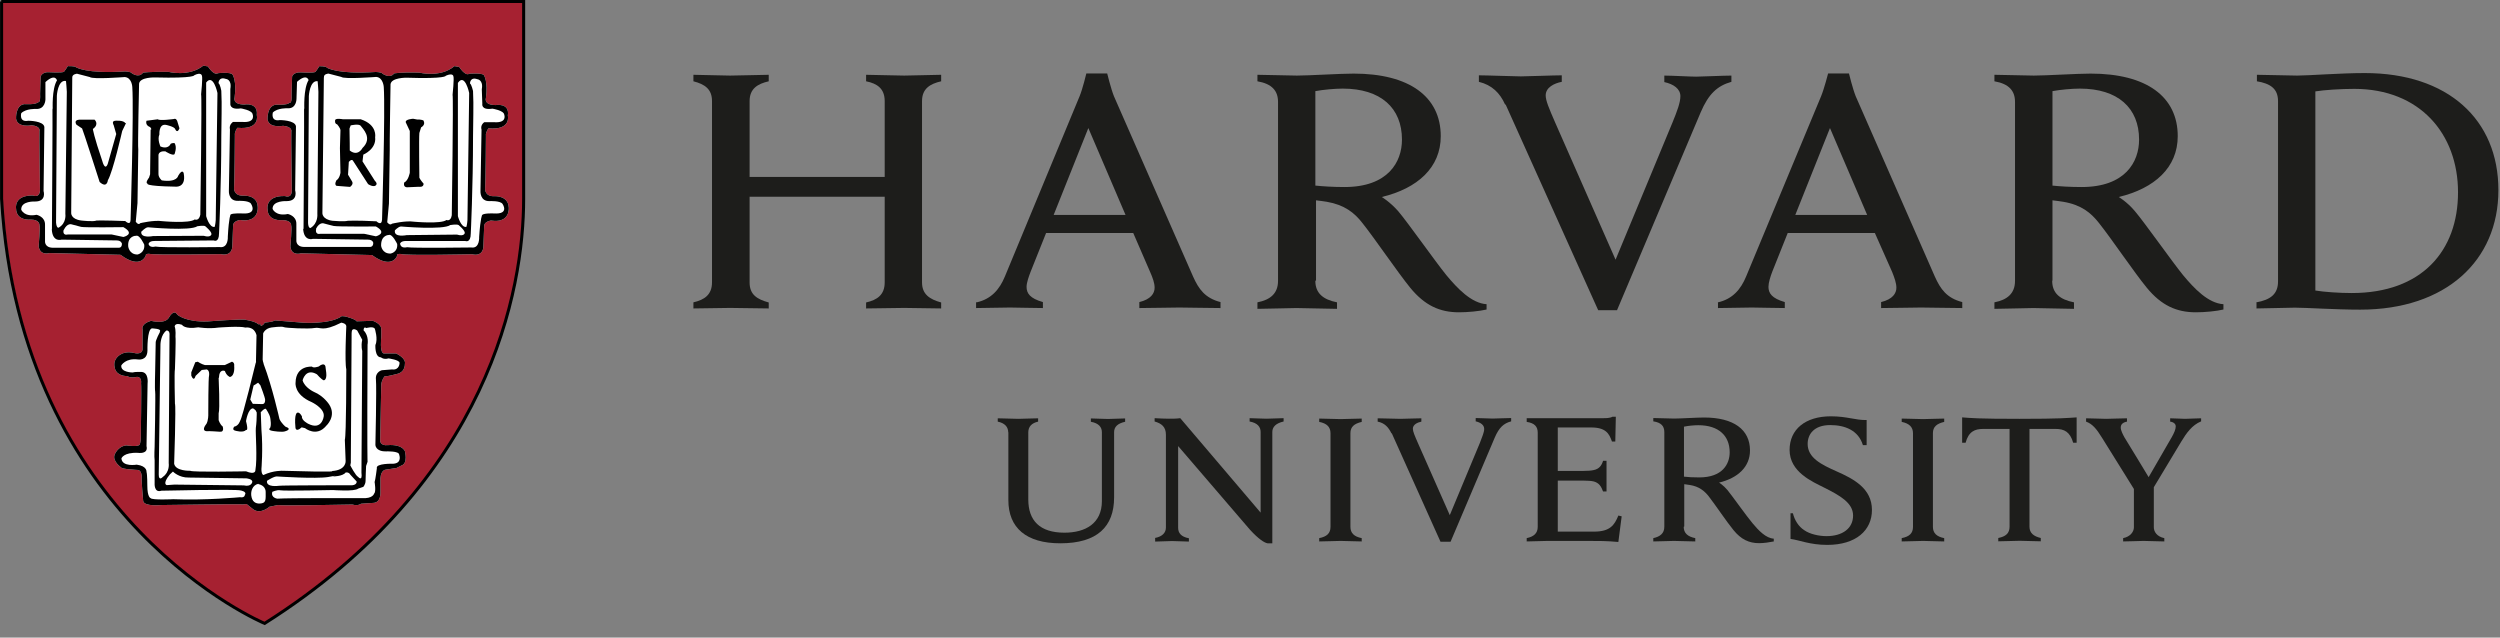 <?xml version="1.0" encoding="UTF-8"?>
<svg id="Layer_1" xmlns="http://www.w3.org/2000/svg" version="1.1" viewBox="0 0 188.2 48">
  <rect x="0" y="0" width="188.2" height="48" fill="#808080" stroke="none"/>
  <!-- Generator: Adobe Illustrator 30.0.0, SVG Export Plug-In . SVG Version: 2.1.1 Build 123)  -->
  <path d="M75.9,32.55c0-.4-.25-.7-.79-.81v-.25c.3,0,1.27.04,1.55.04.23,0,1.19-.04,1.49-.04v.25c-.49.11-.74.38-.74.81v5.05c0,1.59.87,2.5,2.72,2.5,1.59,0,2.82-.7,2.82-2.38v-5.18c0-.38-.23-.68-.83-.79v-.25c.21,0,1.02.04,1.29.04.23,0,1.08-.04,1.29-.04v.25c-.57.13-.83.38-.83.79v4.9c0,2.21-1.27,3.46-4.05,3.46-2.57,0-3.91-1.17-3.91-3.25v-5.11h-.02Z" fill="#1d1d1b"/>
  <path d="M86.94,40.5c.59-.11.83-.42.83-.79v-6.98c0-.59-.32-.85-.85-1v-.25c.3.02.81.04,1.08.04.23,0,.59,0,.85-.04l6.05,7.11v-6.07c0-.38-.23-.68-.83-.79v-.25c.21,0,1,.04,1.27.04.23,0,1.08-.04,1.29-.04v.25c-.57.13-.85.4-.85.79v8.38h-.36c-.23-.04-.66-.3-1.32-1.02l-5.41-6.3v6.15c0,.38.21.68.81.79v.25c-.21,0-1-.04-1.27-.04-.23,0-1.06.04-1.27.04v-.25l-.02-.02Z" fill="#1d1d1b"/>
  <path d="M134.72,38.64h.25c.13.53.43,1,.85,1.27.42.3,1.12.45,1.68.45,1.21,0,2-.59,2-1.55s-1-1.51-2.17-2.1c-.89-.45-2.61-1.17-2.61-2.84,0-1.55,1.19-2.53,3.1-2.53,1.25,0,1.85.3,2.7.28v1.89h-.28c-.34-1.12-1.36-1.51-2.46-1.51-1.23,0-1.7.7-1.7,1.42,0,1.04,1.02,1.55,2.17,2.06,1.29.57,2.67,1.29,2.67,2.91,0,1.53-1.19,2.63-3.37,2.63-1.29,0-2.08-.36-2.76-.45v-1.93h-.06Z" fill="#1d1d1b"/>
  <path d="M162.14,36.54v3.16c0,.32.23.7.79.81v.25c-.3,0-1.27-.04-1.57-.04-.23,0-1.19.04-1.53.04v-.25c.55-.11.81-.49.81-.81v-3.01M160.71,36.92l-2.46-3.95c-.43-.7-.74-1.06-1.21-1.23v-.25c.34,0,1.25.04,1.51.04.23,0,1.21-.04,1.57-.04v.25c-.32.06-.47.21-.47.45,0,.21.15.49.27.72.15.23,1.83,3.01,1.83,3.01l1.74-3.01c.17-.3.3-.59.3-.81,0-.17-.13-.32-.42-.36v-.25c.3,0,.91.04,1.12.04s.91-.04,1.21-.04v.23c-.68.28-1.1.87-1.51,1.55l-2.25,3.74" fill="#1d1d1b"/>
  <path d="M114.94,31.48h5.77c.17,0,.49,0,.68-.11h.25l-.04,1.87h-.25c-.21-.59-.45-1.06-1.57-1.06h-2.51v3.27h1.93c.27,0,.61-.02.76-.06.42-.08.61-.34.72-.7h.26v2.31h-.26c-.13-.36-.3-.66-.72-.76-.15-.04-.49-.06-.76-.06h-1.93v3.84h2.74c1.19,0,1.53-.49,1.82-1.21l.25.06-.25,1.93c-.89-.08-1.42-.08-2.42-.08h-2.89c-.28,0-1.29.04-1.59.04v-.25c.53-.11.83-.36.83-.85v-7.09c0-.45-.23-.72-.83-.81v-.28Z" fill="#1d1d1b"/>
  <path d="M100.16,32.61c0-.47-.28-.74-.85-.85v-.25c.32,0,1.32.04,1.61.04.25,0,1.27-.04,1.59-.04v.25c-.55.13-.85.36-.85.85v7.05c0,.47.28.74.85.85v.25c-.32,0-1.29-.04-1.59-.04-.25,0-1.29.04-1.61.04v-.25c.57-.11.85-.36.85-.85v-7.05Z" fill="#1d1d1b"/>
  <path d="M144.01,32.61c0-.47-.3-.74-.85-.85v-.25c.32,0,1.32.04,1.61.04.25,0,1.27-.04,1.59-.04v.25c-.55.13-.85.36-.85.85v7.05c0,.47.28.74.85.85v.25c-.32,0-1.29-.04-1.59-.04-.26,0-1.3.04-1.61.04v-.25c.57-.11.85-.36.85-.85v-7.05Z" fill="#1d1d1b"/>
  <path d="M152.04,31.53c-3.16,0-3.67-.06-4.33-.11v1.91h.26c.23-.85.7-1.04,1.32-1.04h1.99v7.36c0,.49-.28.74-.85.85v.25c.32,0,1.36-.04,1.61-.04.3,0,1.27.04,1.59.04v-.25c-.55-.13-.85-.38-.85-.85v-7.36h1.97c.64,0,1.08.21,1.32,1.04h.26v-1.91c-.64.04-1.15.11-4.31.11" fill="#1d1d1b"/>
  <path d="M126.75,35.88c.3.04.72.06,1.17.06,1.74,0,2.29-1,2.29-1.89,0-1.25-.83-2.04-2.36-2.04-.32,0-.76.04-1.08.11v3.76h-.02ZM126.75,39.66c0,.47.3.74.87.85v.25c-.32,0-1.32-.04-1.61-.04-.25,0-1.23.04-1.55.04v-.25c.51-.11.83-.36.83-.85v-7.13c0-.45-.23-.72-.83-.81v-.25c.32,0,1.3.04,1.57.04.45,0,1.74-.08,2.25-.08,2.23,0,3.46.91,3.46,2.48,0,1.23-.91,2.08-2.33,2.42,0,0,.32.19.64.57.38.47,1.44,1.97,1.89,2.5.44.53,1,1.12,1.59,1.15v.21c-.3.06-.74.13-1.1.13-.76,0-1.36-.28-1.93-.98-.51-.62-1.36-1.89-1.87-2.55-.32-.4-.72-.74-1.42-.85-.15-.02-.28-.04-.42-.06v3.18l-.02.02Z" fill="#1d1d1b"/>
  <path d="M104.75,32.63c-.21-.45-.51-.79-1.04-.89v-.25c.34,0,1.46.04,1.72.04.23,0,1.23-.04,1.57-.04v.25c-.3.06-.64.23-.64.53,0,.21.13.51.38,1.08l2.4,5.43,2.27-5.45c.17-.45.32-.79.32-1.04,0-.3-.28-.49-.64-.57v-.25c.3,0,1.04.04,1.27.04.21,0,1.08-.04,1.4-.04v.25c-.57.15-.91.47-1.23,1.21l-3.33,7.85h-.76l-3.67-8.17-.02.02Z" fill="#1d1d1b"/>
  <path d="M113.3,7.86c-.38-.85-.98-1.46-1.97-1.7v-.49c.62,0,2.7.08,3.16.08s2.44-.08,3.08-.08v.49c-.57.11-1.21.42-1.21,1.02,0,.4.25.98.72,2.06l4.54,10.31,4.29-10.34c.34-.83.59-1.49.59-1.97,0-.55-.51-.91-1.21-1.06v-.49c.57,0,1.95.08,2.4.08.4,0,2.04-.08,2.65-.08v.47c-1.06.3-1.72.91-2.31,2.29l-6.3,14.9h-1.42l-6.96-15.47-.04-.02Z" fill="#1d1d1b"/>
  <path d="M52.2,22.76c.83-.19,1.4-.57,1.4-1.51V7.61c0-.89-.53-1.27-1.4-1.49v-.49c.42,0,2.29.06,2.76.06.53,0,2.48-.06,2.91-.06v.49c-.83.19-1.44.55-1.44,1.49v5.71h10.17v-5.71c0-.93-.55-1.32-1.4-1.49v-.49c.42,0,2.36.06,2.87.06.45,0,2.36-.06,2.78-.06v.49c-.83.19-1.44.55-1.44,1.49v13.65c0,.89.57,1.27,1.44,1.51v.45c-.42,0-2.33-.04-2.78-.04-.53,0-2.44.04-2.87.04v-.45c.83-.19,1.4-.57,1.4-1.51v-6.45h-10.17v6.45c0,.93.57,1.27,1.44,1.51v.45c-.42,0-2.38-.04-2.91-.04-.45,0-2.31.04-2.76.04v-.45Z" fill="#1d1d1b"/>
  <path d="M174.3,21.87c.64.11,1.82.19,2.74.19,5.26,0,8-3.16,8-7.58s-2.89-7.79-7.81-7.79c-1,0-2.25.08-2.93.19v15.01-.02ZM169.86,22.76c1.06-.19,1.63-.62,1.63-1.57V7.61c0-.93-.57-1.32-1.59-1.49v-.49c.59,0,2.5.06,3.03.06.85,0,3.25-.19,5.09-.19,6.26,0,10.06,3.5,10.06,8.81s-3.95,9-10.4,9c-1.87,0-4.08-.15-4.92-.15-.53,0-2.31.06-2.89.06v-.49l-.02.02Z" fill="#1d1d1b"/>
  <path d="M99.02,13.97c.55.06,1.38.11,2.19.11,3.29,0,4.33-1.89,4.33-3.57,0-2.38-1.59-3.84-4.46-3.84-.6,0-1.46.08-2.06.19v7.11ZM99.02,21.15c0,.91.57,1.4,1.63,1.61v.49c-.59,0-2.5-.06-3.06-.06-.47,0-2.33.06-2.93.06v-.49c.98-.19,1.55-.68,1.55-1.61V7.67c0-.83-.45-1.36-1.55-1.55v-.49c.59,0,2.44.06,2.97.06.87,0,3.29-.15,4.27-.15,4.2,0,6.56,1.74,6.56,4.71,0,2.36-1.74,3.93-4.44,4.58,0,0,.61.36,1.23,1.06.74.87,2.8,3.8,3.63,4.82.83,1,1.89,2.12,3.03,2.19v.4c-.55.13-1.42.21-2.08.21-1.44,0-2.57-.51-3.67-1.85-.95-1.17-2.63-3.65-3.59-4.86-.61-.79-1.36-1.38-2.69-1.61-.28-.04-.51-.08-.81-.11v6.05h-.06Z" fill="#1d1d1b"/>
  <path d="M154.49,13.97c.57.06,1.38.11,2.21.11,3.29,0,4.33-1.89,4.33-3.57,0-2.38-1.59-3.84-4.46-3.84-.59,0-1.46.08-2.06.19v7.11h-.02ZM154.49,21.15c0,.91.57,1.4,1.64,1.61v.49c-.6,0-2.51-.06-3.06-.06-.47,0-2.33.06-2.93.06v-.49c.98-.19,1.55-.68,1.55-1.61V7.67c0-.83-.45-1.36-1.55-1.55v-.49c.59,0,2.44.06,2.97.06.87,0,3.31-.15,4.27-.15,4.22,0,6.56,1.74,6.56,4.71,0,2.36-1.74,3.93-4.44,4.58,0,0,.62.36,1.21,1.06.74.87,2.8,3.8,3.63,4.82.83,1,1.89,2.12,3.04,2.19v.4c-.53.13-1.42.21-2.08.21-1.44,0-2.59-.51-3.69-1.85-.96-1.17-2.63-3.65-3.59-4.86-.62-.79-1.34-1.38-2.7-1.61-.28-.04-.51-.08-.81-.11v6.05h-.02Z" fill="#1d1d1b"/>
  <path d="M84.73,16.18l-2.8-6.54-2.61,6.54h5.41ZM73.53,22.76c1.1-.25,1.72-.98,2.12-1.95l5.62-13.56c.23-.55.51-1.72.51-1.72h1.57s.28,1.15.51,1.72l5.96,13.58c.42.93.89,1.61,2.06,1.91v.45c-.66,0-2.65-.04-3.1-.04s-2.38.04-3.01.04v-.45c.87-.21,1.15-.66,1.15-1.08,0-.36-.15-.76-.34-1.19l-1.27-2.93h-6.56l-1.17,2.93c-.13.34-.3.81-.3,1.12,0,.49.25.87,1.23,1.15v.45c-.59,0-2.12-.04-2.48-.04l-2.55.04v-.45l.04.02Z" fill="#1d1d1b"/>
  <path d="M140.56,16.18l-2.8-6.54-2.61,6.54h5.41ZM129.33,22.76c1.1-.25,1.72-.98,2.12-1.95l5.64-13.56c.23-.55.53-1.72.53-1.72h1.57s.28,1.15.51,1.72l5.96,13.58c.42.93.89,1.61,2.06,1.91v.45c-.64,0-2.65-.04-3.1-.04s-2.36.04-3.01.04v-.45c.87-.21,1.15-.66,1.15-1.08,0-.36-.15-.76-.32-1.19l-1.3-2.93h-6.56l-1.17,2.93c-.13.34-.28.81-.28,1.12,0,.49.26.87,1.23,1.15v.45c-.59,0-2.12-.04-2.48-.04l-2.55.04v-.45l-.02.02Z" fill="#1d1d1b"/>
  <path d="M.18.16h39.29v14.84c0,6.79-2.53,21.22-19.48,31.94,0,0-18.38-7.68-19.78-31.94V.16h-.02Z" fill="#a62131"/>
  <path d="M.09.11h39.33v14.86c0,6.79-2.53,21.22-19.5,31.96,0,0-18.4-7.68-19.8-31.96V.11h-.02Z" fill="none" stroke="#000" stroke-width=".23"/>
  <path d="M29.91,19.22s-.34,1.12-1.91-.02l-5.35-.13s-.7.23-.79-.51c0,0,.13-1.46.06-1.59,0,0,.04-.4-.68-.4,0,0-1.08.13-1.1-.83,0,0-.19-1.02,1.32-.98,0,0,.47.21.51-.38,0,0-.06-4.14-.04-4.46,0,0,.13-.38-.62-.45,0,0-1.04.21-1.17-.47,0,0-.06-1.04.64-1.12,0,0,.85.06,1.02-.15,0,0,.19.13.15-.64l.04-1.32s.08-.34.64-.32c0,0,1,.06,1.12-.04,0,0,.21-.28.28-.42,0,0,.51-.02.59.11,0,0,.76.51,3.65.32,0,0,.45,0,.53.13,0,0,.55.4.87-.02,0,0,.47-.11,1.91-.06,0,0,1.57.4,2.63-.49l.36.06s.45.72.76.51c0,0,.96-.08,1.1.11,0,0,.32.47.15,1.72,0,0-.19.53.74.53,0,0,1.06-.19.91.79,0,0,.28,1.12-1.46.96,0,0-.23.32-.19.55,0,0-.02,3.63-.06,4.03,0,0-.02.57.72.53,0,0,1.02-.06,1.06.85,0,0,.13,1.21-1.34.98,0,0-.45.06-.51.36l-.06,1.59s.02.79-.85.59c-.13,0-4.97.11-5.37-.02,0,0-.23-.04-.3.08" fill="#fff"/>
  <path d="M19.64,24.54s.23-.08.28-.25c0,0,.68-.06.76-.17l2.1.17s2.06.15,2.95-.49c0,0,.32,0,.55.11,0,0,.45.11.57.28l1.21-.04s.7.23.64.68v.57s-.13,1.15.19,1.21h.93s.76.34.66.79c0,0,.04.64-.64.76,0,0-.68.19-.89.17,0,0-.23.28-.25.64l-.08,4.16s-.06.45.59.38c0,0,.98-.11,1.27.45,0,0,.25.91-.25,1.08l-.38.19-.83.13s-.34.02-.38.64v1.1s.04.76-.57.76l-.89.06s-.21.19-.66.06c0,0-5.41.11-5.6.04l-.64.13s-.7.64-1.27.15l-.45-.36s-.32.06-.45.02c-.13-.02-5.99.06-5.99.06,0,0-1.25.13-1.34-.3,0,0-.15-1.61-.11-1.83,0,0,0-.47-.28-.51,0,0-1.25-.06-1.27-.19,0,0-.68-.47-.49-.96,0,0,.23-.64.89-.7,0,0,1.02.17,1.02-.13,0,0,.06-.19.06-.51,0,0,.06-3.8.02-4.05,0,0,.08-.47-.32-.47,0,0-.45.13-.72-.06,0,0-.76.04-.93-.57,0,0-.13-.38.06-.7,0,0,.36-.7,1.38-.47,0,0,.57.17.64-.25v-1.53s-.15-.4.64-.64c0,0,1.02.28,1.34-.23,0,0,.36-.7.64-.23,0,0,.62.57,2.27.51,0,0,2.87-.23,2.93-.11,0,0,.7.11.89.32h.19v.13Z" fill="#fff"/>
  <path d="M10.98,19.22s-.36,1.12-1.91-.04l-5.35-.13s-.7.23-.81-.51c0,0,.13-1.46.06-1.59,0,0,.04-.42-.66-.42,0,0-1.08.13-1.1-.83,0,0-.19-1.02,1.29-.98,0,0,.47.21.51-.38,0,0-.06-4.14-.04-4.46,0,0,.13-.38-.59-.45,0,0-1.06.21-1.17-.49,0,0-.06-1.04.64-1.1,0,0,.85.06,1.02-.15,0,0,.19.13.15-.64l.04-1.29s.11-.36.64-.32c0,0,1,.06,1.12-.04,0,0,.21-.28.28-.42,0,0,.51-.02.62.08,0,0,.76.51,3.67.32,0,0,.45,0,.53.13,0,0,.53.4.85-.04,0,0,.47-.08,1.91-.06,0,0,1.55.4,2.63-.47l.34.06s.45.72.76.51c0,0,.96-.11,1.1.11,0,0,.32.47.15,1.72,0,0-.19.53.74.53,0,0,1.04-.19.93.79,0,0,.3,1.12-1.46.96,0,0-.23.32-.19.55,0,0-.02,3.63-.06,4.03,0,0-.02.57.74.53,0,0,1.02-.06,1.04.85,0,0,.13,1.21-1.34.98,0,0-.45.06-.51.36l-.06,1.59s.04.81-.87.62c-.13,0-4.97.08-5.37-.02,0,0-.21-.04-.28.08" fill="#fff"/>
  <path d="M29.91,19.22s-.34,1.12-1.91-.02l-5.35-.13s-.7.23-.79-.51c0,0,.13-1.46.06-1.59,0,0,.04-.4-.68-.4,0,0-1.08.13-1.1-.83,0,0-.19-1.02,1.32-.98,0,0,.47.21.51-.38,0,0-.06-4.14-.04-4.46,0,0,.13-.38-.62-.45,0,0-1.04.21-1.17-.47,0,0-.06-1.04.64-1.12,0,0,.85.06,1.02-.15,0,0,.19.13.15-.64l.04-1.32s.08-.34.64-.32c0,0,1,.06,1.12-.04,0,0,.21-.28.28-.42,0,0,.51-.02.59.11,0,0,.76.51,3.65.32,0,0,.45,0,.53.13,0,0,.55.4.87-.02,0,0,.47-.11,1.91-.06,0,0,1.57.4,2.63-.49l.36.06s.45.72.76.51c0,0,.96-.08,1.1.11,0,0,.32.47.15,1.72,0,0-.19.53.74.53,0,0,1.06-.19.91.79,0,0,.28,1.12-1.46.96,0,0-.23.32-.19.55,0,0-.02,3.63-.06,4.03,0,0-.02.57.72.53,0,0,1.02-.06,1.06.85,0,0,.13,1.21-1.34.98,0,0-.45.06-.51.36l-.06,1.59s.02.79-.85.59c-.13,0-4.97.11-5.37-.02,0,0-.23-.04-.3.08"/>
  <path d="M23.91,6.1s.06.64.06.81-.08,9.19-.08,9.19c0,0,.08.7-.51,1.06,0,0-.17.06-.19-.38l.06-9.55s.06-1.19.66-1.12Z" fill="#fff"/>
  <path d="M23.91,6.1s.06.64.06.81-.08,9.19-.08,9.19c0,0,.08.7-.51,1.04,0,0-.17.06-.19-.38l.06-9.55s.06-1.19.68-1.12l-.02.02Z" fill="none" stroke="#000" stroke-width="0"/>
  <path d="M22.85,17.24s.06-8.98.04-9.13c-.04-.15.02.13.02.13,0,0-.08-1.57.32-2.21,0,0-.13-.53-.87.13l-.04,1.29s0,.74-.66.7c0,0-.76-.04-1.12.32,0,0-.19.7.53.57,0,0,1.15,0,1.21.47l-.06,4.82s.25.81-.64.81c0,0-1.08-.06-1.06.59,0,0,.23.57,1.15.38,0,0,.66.13.64.76v1.21s-.06.49.57.51h4.97s.25.02.25-.3c0,0-.02-.25-.4-.25l-4.14-.06s-.68.23-.74-.76" fill="#fff"/>
  <path d="M23.8,17.24s-.13.45.34.36h3.27l.89.19s.91-.23,0-.74c0,0-2.93.02-3.18-.04,0,0-.62-.15-.74-.19,0,0-.32-.13-.59.4" fill="#fff"/>
  <path d="M23.8,17.24s-.13.45.34.36h3.29l.89.19s.93-.23,0-.74c0,0-2.93.02-3.18-.04,0,0-.62-.15-.74-.19,0,0-.32-.13-.59.4v.02Z" fill="none" stroke="#000" stroke-width="0"/>
  <path d="M29.26,17.69s-.59,0-.57.81c0,0,.06.59.7.59,0,0,.57-.08.51-.72,0,0-.36-.79-.64-.68Z" fill="#fff"/>
  <path d="M29.7,17.37s.28-.32.49-.32c0,0,3.18.28,3.71-.11,0,0,.49-.08.62,0,0,0,.47.38.47.59,0,0-.02.3-.59.13,0,0-3.59.04-3.78.04,0,0-1,.21-.89-.36" fill="#fff"/>
  <path d="M29.7,17.37s.28-.32.49-.32c0,0,3.18.28,3.71-.11,0,0,.49-.08.62,0,0,0,.47.38.47.62,0,0-.02.3-.59.13,0,0-3.61.04-3.8.04,0,0-1,.21-.89-.36Z" fill="none" stroke="#000" stroke-width="0"/>
  <path d="M30.11,18.39s0-.25.45-.25h4.46s.42.19.42-.57c0,0,.17-3.46.17-7.28,0-1.15.06-2.33,0-3.44,0,0-.11-.49-.23-.57,0,0,0-.51.55-.32,0,0,.47.04.34.76l.04,1.1s-.11.49.76.36c0,0,.85.13.89.45,0,0,.25.64-.76.57h-.74s-.32.19-.21.57l-.08,4.61s-.06.79.7.76c0,0,.79-.04.96.21,0,0,.55.79-.64.72,0,0-.74-.04-.89.11,0,0-.13.15-.23,1.66,0,0,.06.89-.59.79,0,0-4.41.06-4.84-.02,0,0-.45.13-.51-.23" fill="#fff"/>
  <path d="M24.38,5.82l-.11,10.23s-.02.47.76.57c0,0,.91.08,1.15,0,0,0,.62-.04,2.16.04,0,0,.38.38.42-.11,0,0,.25-8.28.13-10,0,0-.04-.72-.57-.76,0,0-2.42.19-2.63,0l-.96-.25s-.38.02-.34.28" fill="#fff"/>
  <path d="M29.4,6.33s-.08,4.8-.06,4.97l-.06,4.03-.13,1.4s.19.28.36.11c0,0,1.02-.25,1.66-.15,0,0,2.04.19,2.44-.13,0,0,.32.15.4-.36,0,0,.13-8.91.06-9.06,0,0,.13-1.27.06-1.4,0,0-.02-.28-.57-.04,0,0,.06.25-2.95.15,0,0-1.15-.02-1.21.49Z" fill="#fff"/>
  <path d="M34.47,6.21v10.06s.23.89.64.81c0,0,.06-.19.08-.51l.13-9.57s-.32-1.53-.85-.76" fill="#fff"/>
  <path d="M34.47,6.21v10.06s.23.89.64.81c0,0,.06-.19.08-.51l.13-9.59s-.32-1.53-.85-.76Z" fill="none" stroke="#000" stroke-width="0"/>
  <path d="M30.55,9.22c-.08-.25.55-.28.55-.28l.32.06c.23-.02.45.06.45.06.21.34-.17.53-.17.53l-.13.42c-.04.36,0,3.37,0,3.37.06.15.32.45.32.45,0,.3-.36.23-.36.23l-.91.04c-.3-.04-.19-.36-.19-.36.32-.15.42-.74.42-.74v-3.14l-.3-.64v-.02Z"/>
  <path d="M26.31,9.67c.02.7.02,1.66.02,1.66.62.49.96-.19.96-.19.79-.76,0-1.46-.13-1.66-.13-.19-.76-.04-.76-.04l-.08.21v.02ZM26.26,12.17l-.06.98.28.47c.19.25-.13.45-.13.45l-1.02-.08c-.19-.11,0-.42,0-.42.25-.15.3-.57.3-.57l-.04-1.85.04-1.34c0-.17-.25-.45-.25-.45-.21-.04-.15-.32-.15-.32.06-.17.59-.06.59-.06h1.34c1.27.42,1.08,1.34,1.08,1.34.11.91-.89,1.32-.89,1.32l-.06.51.93,1.46c.15.13.13.25.13.25-.13.34-.64,0-.64,0l-1.15-1.78c-.11-.13-.3.11-.3.11Z"/>
  <path d="M19.64,24.54s.23-.08.28-.25c0,0,.68-.06.76-.17l2.1.17s2.06.15,2.95-.49c0,0,.32,0,.55.11,0,0,.45.11.57.28l1.21-.04s.7.23.64.68v.57s-.13,1.15.19,1.21h.93s.76.34.66.79c0,0,.04.64-.64.76,0,0-.68.19-.89.17,0,0-.23.28-.25.64l-.08,4.16s-.06.45.59.38c0,0,.98-.11,1.27.45,0,0,.25.91-.25,1.08l-.38.19-.83.13s-.34.02-.38.64v1.1s.04.76-.57.76l-.89.06s-.21.19-.66.06c0,0-5.41.11-5.6.04l-.64.13s-.7.64-1.27.15l-.45-.36s-.32.06-.45.02c-.13-.02-5.99.06-5.99.06,0,0-1.25.13-1.34-.3,0,0-.15-1.61-.11-1.83,0,0,0-.47-.28-.51,0,0-1.25-.06-1.27-.19,0,0-.68-.47-.49-.96,0,0,.23-.64.89-.7,0,0,1.02.17,1.02-.13,0,0,.06-.19.06-.51,0,0,.06-3.8.02-4.05,0,0,.08-.47-.32-.47,0,0-.45.13-.72-.06,0,0-.76.04-.93-.57,0,0-.13-.38.06-.7,0,0,.36-.7,1.38-.47,0,0,.57.17.64-.25v-1.53s-.15-.4.64-.64c0,0,1.02.28,1.34-.23,0,0,.36-.7.64-.23,0,0,.62.57,2.27.51,0,0,2.87-.23,2.93-.11,0,0,.7.11.89.32h.19v.13Z"/>
  <path d="M20.47,37.04s.38-.19.64-.13c.25.06,3.97-.02,3.97-.02,0,0,1.61.13,1.89-.11l.38-.13s.17-.19.17-.45.04-1.12.04-1.12l.11-.32s-.04-.32,0-8.81c0,0,.13-.66-.3-1.08,0,0,0-.25.13-.21.13.04.06.04.06.04,0,0,.57-.17.66.06,0,0,.25.76.04,1.21,0,0-.06.93.42.93,0,0,.19.19.57.08,0,0,.83.11.83.34,0,0,0,.57-.57.49l-.76.06s-.51.11-.45.7c.06.62-.04,4.92-.04,4.92,0,0,0,.51.81.49,0,0,.98-.04.98.25,0,0,.25.64-.45.68,0,0-1.34-.04-1.23.34,0,0-.11.89-.17,1.04,0,0,.13.74-.04.87,0,0-.08.4-.96.34,0,0-5.48-.02-6.32.04,0,0-.51-.06-.38-.51" fill="#fff"/>
  <path d="M19.47,36.45s.53.08.53.59.04.79-.3.85c-.32.06-.66-.02-.76-.45-.11-.42.06-.93.51-1.02" fill="#fff"/>
  <path d="M20.11,36.19s.57-.38.79-.32c0,0,2.89.19,3.8.04.89-.17.34-.04.34-.04,0,0,.76,0,.98-.3,0,0,.23-.06.36.17l.47.51s.04.32-.51.28c0,0-5.18,0-5.35.04,0,0-.98.15-.89-.38" fill="#fff"/>
  <path d="M20.11,36.19s.57-.38.79-.32c0,0,2.91.19,3.8.04.89-.17.34-.04.34-.04,0,0,.76,0,.98-.3,0,0,.23-.06.36.17l.47.51s.04.32-.51.28c0,0-5.2,0-5.35.04,0,0-.98.15-.89-.38h.02Z" fill="none" stroke="#000" stroke-width="0"/>
  <path d="M12.57,24.88s.23,0,.19.38l-.06,9.61s.11.64-.45,1.04c0,0-.3.34-.3-.19l.13-9.81s.02-.74.47-1.04" fill="#fff"/>
  <path d="M12.57,24.88s.23,0,.19.38l-.06,9.61s.11.64-.45,1.04c0,0-.3.34-.3-.19l.13-9.81s.02-.74.49-1.06v.02Z" fill="none" stroke="#000" stroke-width="0"/>
  <path d="M12.06,24.95s-.38.7-.34.87l-.04,2.12s-.04,1.36,0,1.53c.04.15-.04,4.16-.04,4.16,0,0-.04.76,0,1.02v1.72s-.06.76.51.57c0,0,5.6-.13,5.96-.02,0,0,.51.08.32.34,0,0,0,.23-.36.17,0,0-2.63.25-5.03.15,0,0-1.59.08-1.7-.08,0,0-.25-.04-.25-.95,0,0,0-.85-.06-1.02,0,0,.06-.45-.74-.55,0,0-1.1.19-1.15-.47,0,0,.15-.47,1.25-.42,0,0,.79.13.64-.51l.08-4.71s.11-.83-.45-.87c0,0-.51-.02-.68.04,0,0-.91,0-.85-.53,0,0,.32-.57,1.25-.45,0,0,.7.13.72-.66,0,0-.04-1.63.34-1.68,0,0,.81.02.57.25" fill="#fff"/>
  <path d="M13.02,35.5s.45.47,1.19.45l4.33.06s.49.04.45.28c0,0-.06.38-.64.25l-5.22-.06-.57.04s-.38-.06.23-.81l.25-.23-.02.02Z" fill="#fff"/>
  <path d="M13.02,35.5s.45.47,1.19.45l4.33.06s.49.04.45.28c0,0-.06.38-.64.25l-5.22-.06-.57.04s-.38-.06.23-.81l.25-.23-.02.02Z" fill="none" stroke="#000" stroke-width="0"/>
  <path d="M26.39,35.07s.38.74.57.83c0,0,.34.4.25-.32l.06-9.17s-.11-.32,0-.83l-.38-.7s-.42-.32-.42.19l-.06,9.76-.04.21.02.02Z" fill="#fff"/>
  <path d="M26.39,35.07s.38.74.57.83c0,0,.34.4.25-.32l.06-9.17s-.11-.32,0-.83l-.38-.7s-.42-.32-.42.19l-.06,9.76-.04.21.02.02Z" fill="none" stroke="#000" stroke-width="0"/>
  <path d="M19.32,30.72s.04.76-.06,1.49c-.04.4.13,2.27-.04,3.23,0,0-.02.32-.7.04,0,0-4.07.08-4.2-.04,0,0-1.1.04-1.21-.53,0,0,.15-4.35.06-4.52,0,0-.06-2.38,0-2.61,0,0,.08-2.19.04-2.44,0,0,.04-.51-.06-.76,0,0,0-.32.55-.13,0,0,.19.36,1.23.19,0,0,.76.13,1.51.02,0,0,1.61-.13,2.04,0,0,0,.64-.13.83.57l-.04,1.97.19.64.23-.15.08-.49.04-2.1s.13-.38.64-.45c0,0,.79-.11.93-.02.13.06,1.85.15,2.31.06s.57.32,2-.4c0,0,.38.04.38.28,0,0-.13,2.72,0,3.23,0,0,0,4.97-.11,5.31l.06,1.59s.06.7-1.04.76c0,0,.7.11-3.69-.02,0,0-.7-.04-1.46.32,0,0-.15-.02-.15-.45,0,0,.13-1.49,0-2.97l-.06-1.61-.3.04v-.04Z" fill="#fff"/>
  <path d="M16.46,28.45s.11,2.36,0,2.67v.51s.11.34.3.47c0,0,.17.45-.23.4,0,0-.79-.06-.98-.04,0,0-.45,0,0-.57,0,0,.15-.23.13-.81,0,0,0-2.67.06-2.82,0,0,.06-.36-.17-.45l-.38.04-.47.45s-.11.49-.32-.02v-.25l.3-.76.19-.04s.28.19.53.25h1.51l.53-.25s.21.04.17.32c0,0,.08.74-.32.83,0,0-.25-.08-.38-.45,0,0-.42-.21-.45.51"/>
  <path d="M23.48,27.6s-1.21-.11-1.23,1.21c0,0-.13.89,1.21,1.46,0,0,1,.47.91,1.08,0,0-.13,1.08-1.17.55,0,0-.51-.25-.47-.55,0,0-.17-.36-.36-.28,0,0-.23.06-.13,1.1,0,0,0,.42.47,0l.25.06s.87.7,1.59-.17c0,0,.81-.72.23-1.61,0,0-.4-.64-1.15-.95,0,0-.7-.32-.85-.87,0,0,.23-.96,1.08-.45,0,0,.32.38.51.45,0,0,.25,0,.19-.57l-.06-.47s-.06-.36-.51,0c0,0-.42.15-.51,0"/>
  <path d="M19.09,29.02c-.04.17-.25,1.06-.25,1.06l.19.32s.51.02.7.02.23-.15.23-.32-.36-1.1-.36-1.1l-.17-.19-.34.21ZM19.6,26.92c.21.17.25.49.25.49.64,1.68,1.19,4.14,1.19,4.14.15.32.45.57.45.57.55.19,0,.34,0,.34-.23.11-.96-.02-.96-.02-.38-.06-.23-.19-.23-.19.17-.15.04-.81.04-.81-.04-.25-.32-.66-.32-.66-.13-.06-.34.21-.34.21,0,0-.34.13-.38,0-.04-.13-.25-.25-.25-.25-.38,0-.53.96-.53.96.21.81,0,.66,0,.66-.19.25-.81.06-.81.06-.28-.06-.08-.3-.08-.3.34-.06.45-.45.45-.45.17-.21,1.17-4.35,1.17-4.35.11-.19.17-.57.38-.42"/>
  <path d="M10.98,19.22s-.36,1.12-1.91-.04l-5.35-.13s-.7.23-.81-.51c0,0,.13-1.46.06-1.59,0,0,.04-.42-.66-.42,0,0-1.08.13-1.1-.83,0,0-.19-1.02,1.29-.98,0,0,.47.21.51-.38,0,0-.06-4.14-.04-4.46,0,0,.13-.38-.59-.45,0,0-1.06.21-1.17-.49,0,0-.06-1.04.64-1.1,0,0,.85.06,1.02-.15,0,0,.19.13.15-.64l.04-1.29s.11-.36.64-.32c0,0,1,.06,1.12-.04,0,0,.21-.28.28-.42,0,0,.51-.02.62.08,0,0,.76.51,3.67.32,0,0,.45,0,.53.13,0,0,.53.4.85-.04,0,0,.47-.08,1.91-.06,0,0,1.55.4,2.63-.47l.34.06s.45.72.76.51c0,0,.96-.11,1.1.11,0,0,.32.47.15,1.72,0,0-.19.53.74.53,0,0,1.04-.19.93.79,0,0,.3,1.12-1.46.96,0,0-.23.32-.19.55,0,0-.02,3.63-.06,4.03,0,0-.02.57.74.53,0,0,1.02-.06,1.04.85,0,0,.13,1.21-1.34.98,0,0-.45.06-.51.36l-.06,1.59s.04.81-.87.62c-.13,0-4.97.08-5.37-.02,0,0-.21-.04-.28.08"/>
  <path d="M4.97,6.12s.06.64.06.79-.11,9.19-.11,9.19c0,0,.11.7-.51,1.04,0,0-.15.06-.19-.38l.06-9.55s.06-1.19.66-1.12" fill="#fff"/>
  <path d="M4.97,6.1s.06.64.06.79-.11,9.19-.11,9.19c0,0,.11.7-.51,1.06,0,0-.15.06-.19-.38l.06-9.55s.06-1.19.68-1.12v.02Z" fill="none" stroke="#000" stroke-width="0"/>
  <path d="M3.91,17.24s.06-8.98.04-9.13c-.04-.15.02.13.02.13,0,0-.08-1.55.32-2.19,0,0-.13-.55-.87.13v1.32s-.02.74-.7.7c0,0-.76-.04-1.12.32,0,0-.19.7.53.57,0,0,1.15,0,1.21.47l-.06,4.82s.25.79-.64.79c0,0-1.08-.06-1.04.62,0,0,.23.57,1.15.38,0,0,.66.13.64.76v1.21s-.06.49.57.51h4.97s.25.04.25-.3c0,0-.04-.25-.4-.25l-4.14-.06s-.68.23-.74-.76" fill="#fff"/>
  <path d="M4.79,17.31s-.13.45.34.34h3.27l.89.19s.93-.21,0-.74c0,0-2.93.04-3.18-.02,0,0-.59-.15-.72-.19,0,0-.32-.13-.59.42Z" fill="#fff"/>
  <path d="M4.79,17.31s-.13.45.34.34h3.29l.89.19s.93-.21,0-.74c0,0-2.93.04-3.18-.04,0,0-.59-.15-.74-.19,0,0-.32-.13-.59.4v.04Z" fill="none" stroke="#000" stroke-width="0"/>
  <path d="M10.22,17.75s-.62,0-.57.79c0,0,.06.62.7.62,0,0,.57-.11.51-.74,0,0-.36-.81-.64-.66Z" fill="#fff"/>
  <path d="M10.66,17.43s.28-.32.49-.32c0,0,3.18.3,3.71-.08,0,0,.49-.08.59,0,0,0,.47.38.47.59,0,0-.02.3-.59.13,0,0-3.61.02-3.8.02,0,0-1,.21-.89-.36" fill="#fff"/>
  <path d="M10.66,17.43s.28-.32.49-.32c0,0,3.18.3,3.71-.08,0,0,.49-.11.62,0,0,0,.47.38.47.59,0,0-.02.3-.59.13,0,0-3.61.02-3.8.02,0,0-1,.21-.89-.36v.02Z" fill="none" stroke="#000" stroke-width="0"/>
  <path d="M11.18,18.39s0-.25.45-.25l4.46-.04s.4.21.4-.55c0,0,.17-3.48.17-7.28,0-1.15.06-2.33,0-3.44,0,0-.08-.47-.21-.57,0,0,0-.51.55-.32,0,0,.47.02.34.76v1.12s-.06.47.79.34c0,0,.85.13.89.45,0,0,.25.64-.76.57h-.72s-.32.19-.23.57l-.08,4.61s-.06.79.7.76c0,0,.79-.04.96.21,0,0,.55.81-.64.74,0,0-.74-.04-.89.08,0,0-.13.17-.21,1.66,0,0,.06.89-.62.79,0,0-4.41.06-4.84-.04,0,0-.45.13-.51-.21" fill="#fff"/>
  <path d="M5.44,5.82l-.08,10.21s-.04.47.76.57c0,0,.93.11,1.15,0,0,0,.59-.02,2.16.04,0,0,.38.38.4-.08,0,0,.25-8.28.13-10,0,0-.02-.72-.57-.76,0,0-2.42.19-2.63,0l-.96-.25s-.38.02-.36.3" fill="#fff"/>
  <path d="M15.52,6.21v10.06s.23.89.64.81c0,0,.06-.19.08-.51l.13-9.57s-.32-1.53-.87-.76" fill="#fff"/>
  <path d="M15.52,6.21v10.06s.23.89.64.81c0,0,.06-.19.08-.51l.13-9.57s-.32-1.53-.87-.76" fill="none" stroke="#000" stroke-width="0"/>
  <path d="M15.52,6.21v10.06s.23.89.64.81c0,0,.06-.19.08-.51l.13-9.57s-.32-1.53-.87-.76l.02-.02Z" fill="none" stroke="#000" stroke-width="0"/>
  <path d="M10.47,6.29s-.11,4.8-.06,4.97l-.06,4.03-.13,1.4s.19.3.34.11c0,0,1.02-.25,1.66-.15,0,0,2.04.19,2.44-.13,0,0,.32.15.42-.36,0,0,.13-8.91.06-9.06,0,0,.13-1.27.06-1.4,0,0-.04-.3-.57-.04,0,0,.06.25-2.95.17,0,0-1.15-.04-1.21.47Z" fill="#fff"/>
  <path d="M9.5,9.24l-.3.62s-.7,3.08-1.08,3.71c0,0-.06.64-.62.13,0,0-1.25-3.91-1.32-4.03l-.42-.28s-.25-.34.19-.38h1.17s.38.34-.13.7c0,0,.06.51.72,2.44,0,0,.19.74.4.19l.64-2.25-.19-.66s-.19-.32.11-.34c0,0,.66-.06.76.19"/>
  <path d="M11.34,9.75l-.04,3.37-.08.25s-.32.4-.11.45c0,0-.28.19,2.04.23,0,0,.89.15.68-1,0,0-.08-.4-.42.19,0,0-.08.51-1.23.34,0,0-.25-.21-.25-.47v-1.4s-.04-.36.51-.32c0,0,.59.38.7.21,0,0,.21-.51,0-.83,0,0-.3-.02-.32.11,0,0-.19.38-.74.15,0,0-.25-.51-.08-.91,0,0-.06-.81.49-.72,0,0,.64.13.7.32,0,0,.15.38.32-.06l-.17-.55s-.08-.23-.25-.15c0,0-1.08.15-1.21.02l-.85.11s-.13.32.25.47c0,0,.11.06.11.19"/>
</svg>